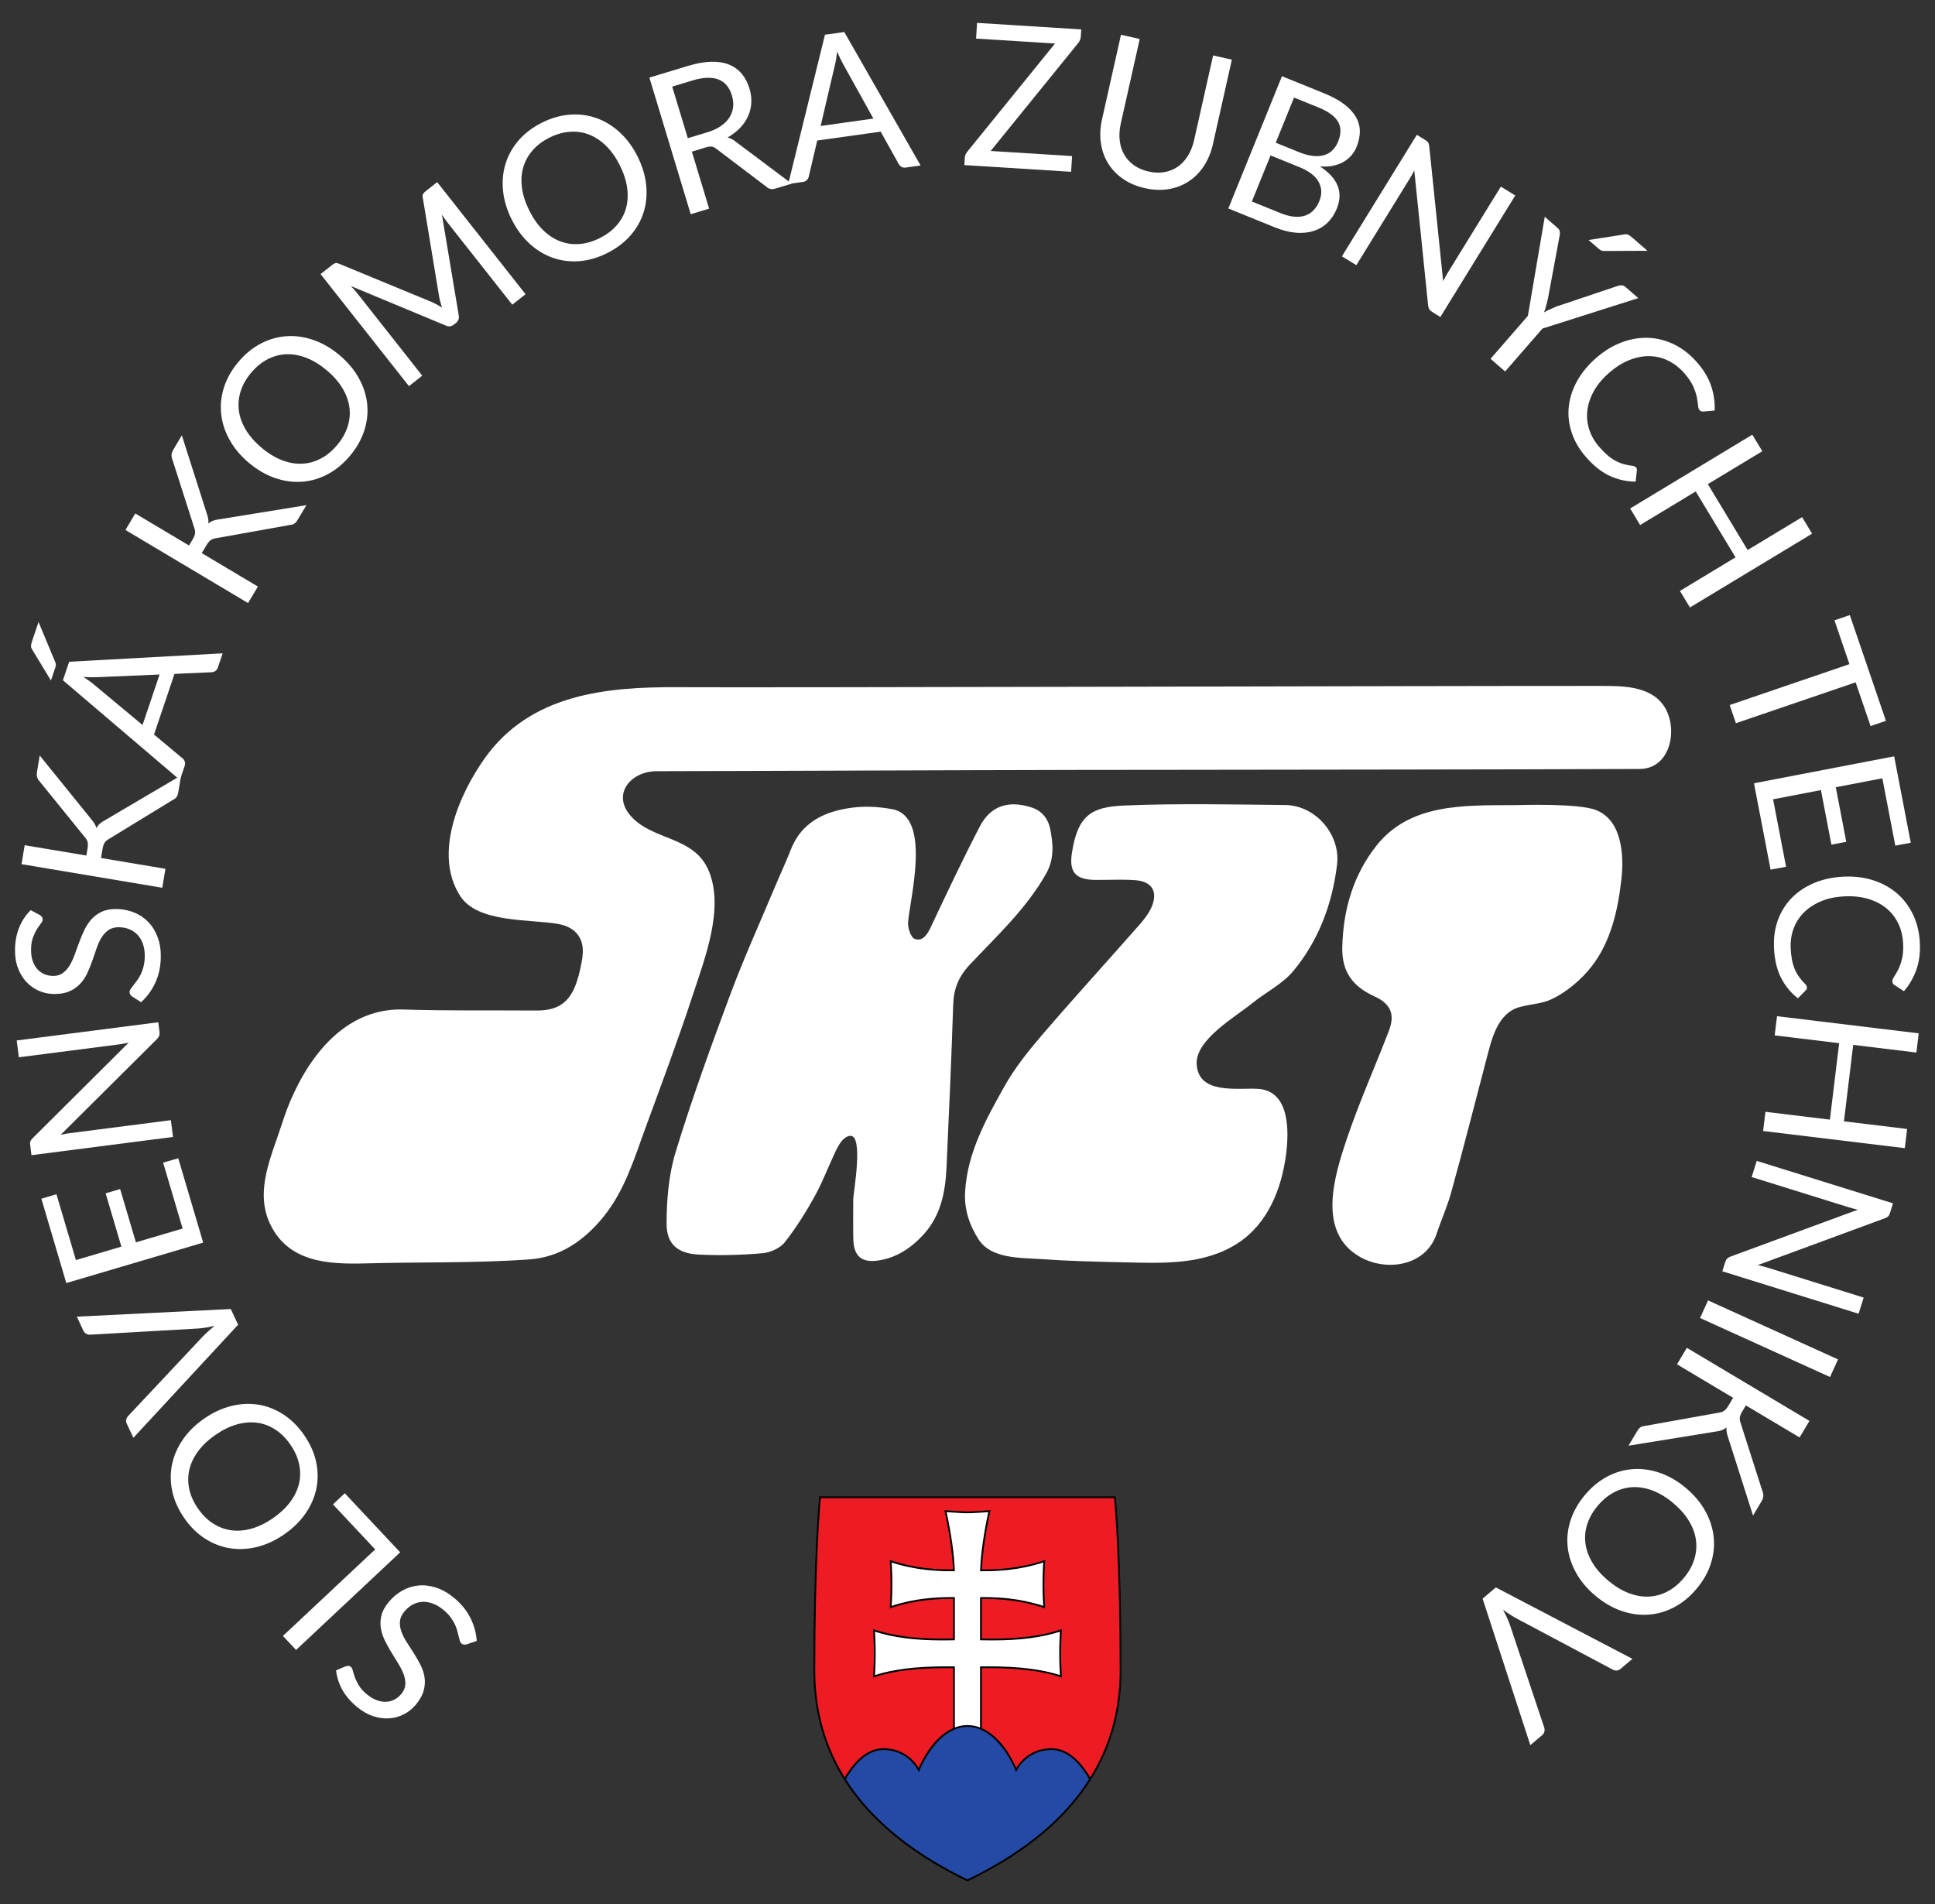 <?xml version="1.0" encoding="utf-8"?>
<!-- Generator: Adobe Illustrator 17.0.0, SVG Export Plug-In . SVG Version: 6.00 Build 0)  -->
<!DOCTYPE svg PUBLIC "-//W3C//DTD SVG 1.1//EN" "http://www.w3.org/Graphics/SVG/1.1/DTD/svg11.dtd">
<svg version="1.1" xmlns="http://www.w3.org/2000/svg" xmlns:xlink="http://www.w3.org/1999/xlink" x="0px" y="0px" width="271px"
	 height="266.671px" viewBox="0 0 271 266.671" enable-background="new 0 0 271 266.671" xml:space="preserve">
<rect x="0" y="0" width="271" height="266.671" fill="#333333" stroke="none"/>
<g id="Vrstva_1">
	<g>
		<path fill="#FFFFFF" d="M224.074,96.066c3.045,0.002,6.906-0.051,8.879,2.693c2.148,2.988,1.18,8.919-3.322,8.937
			c-21.514,0.089-43.025,0.087-64.539,0.122c-18.865,0-37.731,0.086-56.596,0.143c-5.52,0.016-11.039,0.032-16.559,0.049
			c-3.587,0.011-6.359,3.236-3.53,6.348c3.099,3.405,8.838,2.747,10.858,7.613c2.186,5.266-0.542,12.206-2.209,17.301
			c-2.066,6.314-4.404,12.541-6.688,18.781c-1.56,4.262-2.859,8.631-5.789,12.285c-2.72,3.391-6.117,5.732-10.393,6.041
			c-7.648,0.553-15.314,0.352-22.972,0.564c-5.288,0.146-10.903-0.154-13.431-5.621c-2.135-4.617,0.288-9.496,1.703-13.936
			c2.446-7.67,7.899-16.297,17.026-16c6.175,0.199,12.358,0.098,18.538,0.143c3.105,0.023,4.775-1.117,5.746-4.088
			c0.352-1.078,0.598-2.203,0.763-3.326c0.38-2.576-0.831-4.272-3.456-4.724c-3.932-0.677-11.191-0.108-13.64-3.882
			c-3.831-5.908-0.142-14.291,3.416-19.3c6.416-9.032,17.046-10.025,27.123-9.964C108.16,96.325,201.695,96.048,224.074,96.066z"/>
		<path fill="#FFFFFF" d="M157.035,176.787c-3.744-0.088-7.492-0.176-11.229-0.443c-2.818-0.201-6.967-0.012-8.725-2.719
			c-1.299-1.998-2.07-4.244-1.914-6.773c0.34-5.467,2.93-10.09,5.488-14.674c1.443-2.588,3.348-4.961,5.287-7.223
			c4.484-5.225,9.129-10.313,13.678-15.482c0.66-0.751,1.303-1.587,1.686-2.497c0.887-2.118,0.016-3.532-2.305-3.703
			c-1.848-0.136-3.715-0.021-5.574-0.039c-2.781-0.028-3.727-1.046-3.299-3.808c0.83-5.364,2.838-6.425,7.398-6.612
			c7.484-0.308,14.992-0.146,22.488-0.065c4.244,0.046,7.752,4.154,7.244,8.34c-0.672,5.53-2.582,10.644-6.141,14.919
			c-1.525,1.836-3.875,2.971-5.771,4.521c-2.287,1.869-7.918,5.068-7.752,8.486c0.207,4.324,5.727,3.324,8.561,3.482
			c4.564,0.254,4.369,6.102,3.953,9.242c-0.627,4.754-2.535,9.588-6.66,12.314c-4.77,3.154-10.58,2.867-16.039,2.74
			C157.285,176.793,157.16,176.789,157.035,176.787z"/>
		<path fill="#FFFFFF" d="M119.5,167.953c0.002-0.912,1.523-9.1-0.473-8.871c-1.246,0.143-2.009,2.199-2.451,3.152
			c-0.768,1.654-1.428,3.369-2.297,4.975c-1.271,2.354-2.708,4.648-4.35,6.752c-0.654,0.84-2.02,1.461-3.116,1.557
			c-2.971,0.258-5.978,0.338-8.956,0.191c-2.929-0.145-4.505-1.449-4.5-4.326c0.004-3.369,0.299-6.877,1.279-10.076
			c2.277-7.434,4.93-14.76,7.65-22.049c1.924-5.152,4.204-10.174,6.333-15.251c0.694-1.655,1.462-3.281,2.11-4.954
			c1.539-3.976,4.844-5.446,8.676-5.944c1.818-0.236,3.742-0.117,5.549,0.219c5.596,1.041,2.451,12.563,2.225,15.857
			c-0.053,0.78,0.373,2.101,0.912,2.306c1.057,0.404,1.729-0.502,2.221-1.546c2.246-4.763,4.488-9.531,6.916-14.2
			c1.543-2.967,4.098-3.679,7.268-2.65c1.553,0.505,2.322,1.712,2.578,2.97c0.418,2.07,0.617,4.203-0.549,6.271
			c-2.785,4.935-6.902,8.733-10.715,12.778c-1.559,1.652-2.244,3.385-2.314,5.605c-0.246,7.611-0.586,15.221-0.938,22.828
			c-0.156,3.404-0.799,6.695-3.193,9.326c-1.729,1.898-3.826,3.311-6.416,3.672c-2.328,0.326-3.377-0.65-3.439-2.992
			C119.463,171.814,119.5,170.074,119.5,167.953z"/>
		<path fill="#FFFFFF" d="M211.932,112.765c1.15-0.004,9.117-0.295,11.607,0.695c3.707,1.472,3.9,6.48,3.541,9.691
			c-0.48,4.285-1.469,8.737-4.174,12.206c-1.426,1.826-3.449,3.557-5.553,4.563c-1.459,0.699-3.021,0.695-4.545,1.129
			c-3.201,0.912-3.945,4.709-4.678,7.482c-1.643,6.217-3.203,12.447-4.939,18.641c-0.531,1.895-1.355,3.705-1.971,5.578
			c-1.506,4.59-7.025,5.383-10.719,3.305c-6.113-3.443-3.633-11.346-1.84-16.654c1.719-5.092,3.93-10.016,5.857-15.037
			c0.889-2.313,0.238-3.783-2.002-4.805c-2.988-1.365-4.623-3.371-4.527-6.941c0.137-5.285,1.555-10.094,4.783-14.179
			C197.451,112.519,205.008,112.794,211.932,112.765z"/>
	</g>
	<g>
		<path fill="#FFFFFF" d="M48.392,233.378c0.153-0.054,0.29-0.076,0.409-0.067c0.12,0.009,0.233,0.058,0.341,0.146
			c0.122,0.102,0.214,0.28,0.277,0.539s0.158,0.563,0.283,0.915s0.311,0.732,0.556,1.143c0.246,0.409,0.616,0.819,1.109,1.229
			c0.465,0.387,0.927,0.664,1.385,0.833s0.896,0.246,1.313,0.23s0.809-0.117,1.171-0.307c0.362-0.188,0.683-0.451,0.962-0.787
			c0.357-0.429,0.547-0.872,0.571-1.33c0.023-0.458-0.055-0.932-0.235-1.42s-0.43-0.989-0.748-1.501
			c-0.318-0.513-0.643-1.039-0.973-1.579c-0.331-0.541-0.635-1.093-0.911-1.654c-0.276-0.563-0.463-1.138-0.561-1.727
			c-0.097-0.589-0.07-1.189,0.082-1.801c0.151-0.611,0.491-1.235,1.021-1.872c0.559-0.673,1.197-1.209,1.917-1.608
			c0.719-0.4,1.479-0.636,2.282-0.706c0.803-0.071,1.628,0.034,2.476,0.315c0.849,0.282,1.681,0.762,2.496,1.439
			c1.001,0.832,1.76,1.768,2.274,2.806c0.516,1.039,0.808,2.106,0.876,3.203l-1.421,0.488c-0.123,0.031-0.248,0.039-0.375,0.024
			c-0.126-0.015-0.24-0.063-0.34-0.146c-0.093-0.077-0.167-0.203-0.223-0.376s-0.111-0.38-0.167-0.619
			c-0.055-0.239-0.122-0.507-0.202-0.803c-0.08-0.297-0.196-0.604-0.349-0.924c-0.151-0.319-0.354-0.647-0.605-0.984
			s-0.575-0.668-0.969-0.995c-0.493-0.41-0.99-0.708-1.489-0.893c-0.499-0.186-0.985-0.266-1.458-0.242
			c-0.474,0.024-0.925,0.148-1.353,0.373c-0.429,0.225-0.818,0.547-1.169,0.97c-0.387,0.465-0.597,0.934-0.633,1.405
			c-0.035,0.472,0.035,0.951,0.212,1.437s0.429,0.982,0.757,1.49c0.327,0.509,0.659,1.025,0.995,1.553s0.646,1.071,0.929,1.633
			s0.468,1.139,0.556,1.731s0.046,1.208-0.127,1.845c-0.172,0.637-0.54,1.295-1.105,1.975c-0.451,0.543-0.993,0.981-1.627,1.314
			c-0.633,0.332-1.314,0.527-2.046,0.585c-0.73,0.058-1.489-0.041-2.276-0.295c-0.786-0.255-1.562-0.699-2.327-1.336
			c-0.858-0.713-1.526-1.498-2.006-2.355c-0.479-0.857-0.771-1.767-0.881-2.727L48.392,233.378z"/>
		<path fill="#FFFFFF" d="M46.629,210.694l1.658-1.556l7.759,8.272l-14.581,13.675l-1.842-1.963l12.922-12.12L46.629,210.694z"/>
		<path fill="#FFFFFF" d="M28.584,198.688c1.23-0.854,2.494-1.443,3.792-1.767c1.299-0.323,2.564-0.387,3.799-0.19
			c1.234,0.195,2.402,0.65,3.503,1.364c1.101,0.713,2.069,1.674,2.907,2.881s1.397,2.449,1.678,3.726
			c0.281,1.277,0.297,2.528,0.049,3.753s-0.75,2.389-1.508,3.491c-0.757,1.103-1.75,2.081-2.98,2.936
			c-1.23,0.854-2.494,1.441-3.792,1.766c-1.298,0.323-2.566,0.389-3.805,0.195c-1.237-0.194-2.408-0.645-3.51-1.351
			c-1.102-0.707-2.071-1.664-2.909-2.871c-0.838-1.208-1.396-2.453-1.676-3.736s-0.294-2.539-0.042-3.767s0.757-2.393,1.514-3.495
			C26.361,200.52,27.355,199.542,28.584,198.688z M30.167,200.969c-1.009,0.7-1.818,1.466-2.43,2.298
			c-0.611,0.831-1.019,1.691-1.223,2.58s-0.206,1.796-0.006,2.721c0.201,0.925,0.608,1.831,1.224,2.717
			c0.61,0.879,1.313,1.574,2.109,2.085c0.797,0.512,1.648,0.829,2.555,0.953c0.906,0.123,1.856,0.044,2.85-0.237
			c0.993-0.282,1.994-0.772,3.002-1.473c1.009-0.7,1.816-1.465,2.424-2.294c0.608-0.829,1.013-1.689,1.214-2.582
			s0.199-1.8-0.005-2.723c-0.204-0.922-0.611-1.822-1.221-2.701c-0.615-0.887-1.319-1.587-2.112-2.101
			c-0.792-0.514-1.641-0.831-2.544-0.951c-0.904-0.119-1.851-0.04-2.84,0.239S31.176,200.269,30.167,200.969z"/>
		<path fill="#FFFFFF" d="M10.762,184.405l21.561-1.071l1.026,2.2l-14.67,15.836l-0.914-1.959c-0.103-0.22-0.13-0.422-0.084-0.608
			c0.047-0.186,0.139-0.352,0.276-0.498l10.396-11.071c0.235-0.243,0.497-0.496,0.785-0.759s0.598-0.522,0.929-0.779
			c-0.41,0.089-0.805,0.165-1.186,0.229c-0.38,0.064-0.739,0.109-1.077,0.134l-15.157,0.869c-0.167,0.017-0.346-0.021-0.537-0.111
			c-0.19-0.09-0.336-0.24-0.434-0.451L10.762,184.405z"/>
		<path fill="#FFFFFF" d="M22.848,162.831l2.117-0.611l3.491,11.813l-19.171,5.666l-3.491-11.813l2.114-0.625l2.724,9.218
			L17,174.596l-2.206-7.465l2.033-0.601l2.206,7.465l6.542-1.934L22.848,162.831z"/>
		<path fill="#FFFFFF" d="M2.34,145.723l19.826-2.552l0.173,1.343c0.027,0.212,0.014,0.395-0.042,0.547s-0.162,0.309-0.319,0.47
			L8.511,158.924c0.229-0.049,0.453-0.092,0.673-0.129c0.221-0.038,0.427-0.069,0.621-0.094l14.126-1.818l0.303,2.352l-19.826,2.552
			l-0.179-1.383c-0.015-0.12-0.021-0.223-0.019-0.308c0.004-0.085,0.018-0.161,0.041-0.23c0.024-0.068,0.062-0.139,0.113-0.211
			s0.119-0.151,0.202-0.237l13.452-13.392c-0.237,0.05-0.468,0.096-0.692,0.139c-0.224,0.043-0.438,0.077-0.641,0.104l-14.043,1.808
			L2.34,145.723z"/>
		<path fill="#FFFFFF" d="M5.57,128.15c0.138,0.087,0.24,0.181,0.308,0.28c0.066,0.099,0.099,0.219,0.096,0.357
			c-0.004,0.158-0.088,0.343-0.251,0.553s-0.344,0.473-0.543,0.789c-0.198,0.315-0.382,0.697-0.551,1.145
			c-0.17,0.447-0.262,0.991-0.277,1.633c-0.016,0.604,0.054,1.139,0.204,1.603c0.151,0.464,0.363,0.855,0.635,1.174
			c0.271,0.318,0.593,0.562,0.966,0.729c0.372,0.167,0.777,0.256,1.214,0.267c0.558,0.014,1.024-0.111,1.398-0.377
			s0.696-0.62,0.968-1.064c0.271-0.445,0.51-0.951,0.714-1.518c0.205-0.567,0.417-1.148,0.636-1.743
			c0.22-0.595,0.464-1.175,0.733-1.74s0.605-1.068,1.007-1.51s0.89-0.792,1.463-1.053c0.574-0.26,1.275-0.38,2.103-0.36
			c0.874,0.021,1.69,0.19,2.45,0.507c0.76,0.317,1.416,0.768,1.97,1.354c0.553,0.586,0.981,1.299,1.287,2.139
			c0.305,0.84,0.444,1.79,0.418,2.85c-0.032,1.302-0.296,2.477-0.791,3.525c-0.495,1.048-1.152,1.938-1.971,2.673l-1.264-0.813
			c-0.101-0.077-0.185-0.17-0.251-0.278c-0.067-0.108-0.1-0.229-0.097-0.358c0.004-0.121,0.056-0.257,0.157-0.408
			c0.102-0.15,0.229-0.322,0.382-0.514c0.154-0.191,0.322-0.411,0.505-0.657c0.183-0.247,0.353-0.528,0.509-0.846
			c0.157-0.317,0.289-0.679,0.396-1.086c0.108-0.406,0.168-0.865,0.181-1.377c0.016-0.642-0.059-1.216-0.223-1.722
			c-0.164-0.507-0.402-0.938-0.715-1.295c-0.313-0.356-0.689-0.633-1.131-0.83c-0.441-0.196-0.937-0.302-1.485-0.315
			c-0.604-0.015-1.103,0.11-1.495,0.375s-0.725,0.617-0.996,1.058c-0.271,0.439-0.505,0.945-0.7,1.518s-0.396,1.153-0.601,1.743
			c-0.205,0.591-0.44,1.171-0.706,1.741c-0.265,0.57-0.603,1.073-1.014,1.51c-0.41,0.437-0.919,0.785-1.525,1.044
			c-0.606,0.26-1.352,0.379-2.234,0.356c-0.707-0.017-1.387-0.171-2.04-0.461c-0.653-0.291-1.229-0.705-1.728-1.243
			c-0.499-0.537-0.893-1.193-1.18-1.968c-0.288-0.775-0.42-1.659-0.396-2.654c0.027-1.116,0.229-2.127,0.604-3.034
			s0.907-1.701,1.594-2.382L5.57,128.15z"/>
		<path fill="#FFFFFF" d="M12.096,119.823l0.169-1.004c0.059-0.349,0.062-0.636,0.01-0.861s-0.168-0.443-0.35-0.653l-6.329-7.809
			c-0.208-0.223-0.341-0.443-0.398-0.66c-0.058-0.218-0.063-0.473-0.013-0.767l0.378-2.256l7.229,8.936
			c0.189,0.22,0.341,0.427,0.454,0.62c0.114,0.194,0.2,0.395,0.26,0.603c0.124-0.233,0.283-0.438,0.478-0.613
			c0.194-0.175,0.437-0.337,0.726-0.486l10.656-6.275l-0.388,2.312c-0.029,0.174-0.065,0.321-0.109,0.441
			c-0.043,0.12-0.098,0.222-0.164,0.305c-0.065,0.083-0.139,0.153-0.219,0.211c-0.081,0.058-0.172,0.11-0.274,0.159l-8.968,5.483
			c-0.261,0.146-0.456,0.314-0.588,0.51c-0.132,0.194-0.233,0.508-0.306,0.938l-0.203,1.211l9.024,1.514l-0.445,2.655L3.011,121.03
			l0.445-2.655L12.096,119.823z"/>
		<path fill="#FFFFFF" d="M5.397,87.113l2.326,5.584c0.079,0.174,0.11,0.327,0.096,0.46c-0.016,0.132-0.053,0.286-0.112,0.462
			l-0.571,1.692l-2.591-4.275c-0.144-0.216-0.211-0.407-0.203-0.577C4.349,90.29,4.403,90.061,4.5,89.77L5.397,87.113z
			 M31.183,91.502l-0.669,1.982c-0.078,0.229-0.197,0.396-0.359,0.498c-0.162,0.102-0.343,0.158-0.543,0.17L24.44,94.38
			l-2.868,8.498l3.976,3.315c0.141,0.106,0.248,0.255,0.32,0.446c0.073,0.191,0.072,0.397-0.002,0.618l-0.67,1.982L8.812,95.273
			l0.874-2.591L31.183,91.502z M22.349,94.469l-8.71,0.373c-0.259,0.011-0.557,0.014-0.893,0.008
			c-0.337-0.006-0.692-0.022-1.065-0.051c0.651,0.427,1.182,0.816,1.593,1.171l6.688,5.57L22.349,94.469z"/>
		<path fill="#FFFFFF" d="M26.472,76.398l0.521-0.875c0.181-0.304,0.288-0.569,0.322-0.799c0.033-0.229,0.004-0.474-0.09-0.735
			l-3.063-9.572c-0.113-0.284-0.156-0.537-0.132-0.761c0.025-0.224,0.113-0.463,0.266-0.719l1.172-1.965l3.493,10.949
			c0.097,0.274,0.163,0.522,0.198,0.743c0.036,0.222,0.044,0.44,0.023,0.656c0.201-0.173,0.424-0.306,0.668-0.398
			s0.528-0.155,0.853-0.19l12.207-1.98l-1.199,2.013c-0.091,0.152-0.178,0.276-0.263,0.372c-0.084,0.096-0.172,0.171-0.264,0.225
			s-0.185,0.093-0.28,0.116c-0.096,0.024-0.2,0.041-0.313,0.049l-10.347,1.856c-0.295,0.04-0.539,0.128-0.732,0.262
			s-0.402,0.388-0.626,0.764l-0.629,1.055l7.861,4.685L34.74,84.46L17.569,74.226l1.378-2.313L26.472,76.398z"/>
		<path fill="#FFFFFF" d="M47.552,49.742c1.146,0.965,2.044,2.031,2.694,3.199c0.651,1.169,1.044,2.374,1.177,3.617
			c0.133,1.242-0.001,2.488-0.402,3.737c-0.4,1.248-1.074,2.435-2.021,3.559s-2,1.988-3.159,2.593s-2.362,0.947-3.609,1.027
			c-1.247,0.081-2.502-0.101-3.765-0.543c-1.262-0.443-2.466-1.146-3.611-2.111c-1.146-0.964-2.044-2.03-2.695-3.199
			c-0.651-1.168-1.045-2.376-1.182-3.621c-0.137-1.246-0.008-2.492,0.387-3.741c0.395-1.248,1.065-2.434,2.012-3.559
			c0.946-1.124,2.003-1.988,3.169-2.593s2.374-0.946,3.625-1.024c1.25-0.077,2.507,0.105,3.77,0.549
			C45.203,48.074,46.407,48.778,47.552,49.742z M45.764,51.866c-0.939-0.791-1.89-1.373-2.853-1.746
			c-0.963-0.372-1.899-0.541-2.811-0.506s-1.787,0.271-2.628,0.705c-0.84,0.436-1.608,1.065-2.303,1.891
			c-0.688,0.818-1.176,1.679-1.462,2.581c-0.285,0.902-0.369,1.807-0.252,2.714c0.117,0.908,0.441,1.804,0.973,2.689
			c0.531,0.885,1.267,1.723,2.206,2.514c0.938,0.79,1.888,1.371,2.847,1.74c0.959,0.37,1.896,0.536,2.81,0.497
			c0.915-0.039,1.79-0.277,2.627-0.716c0.837-0.438,1.6-1.066,2.289-1.884c0.694-0.825,1.187-1.688,1.476-2.587
			s0.374-1.801,0.253-2.705c-0.12-0.903-0.444-1.797-0.972-2.679S46.703,52.656,45.764,51.866z"/>
		<path fill="#FFFFFF" d="M61.227,25.507l12.379,15.697l-1.862,1.468l-9.096-11.534c-0.121-0.153-0.245-0.321-0.373-0.506
			c-0.127-0.184-0.255-0.372-0.385-0.566l2.351,14.064c0.091,0.461-0.035,0.827-0.378,1.098l-0.307,0.241
			c-0.344,0.271-0.729,0.309-1.155,0.112l-13.273-5.522c0.35,0.353,0.653,0.693,0.912,1.021l9.096,11.535l-1.861,1.468
			l-12.38-15.696l1.566-1.235c0.189-0.149,0.351-0.247,0.481-0.291s0.311-0.02,0.538,0.073l13.04,5.386
			c0.227,0.106,0.456,0.221,0.689,0.345c0.234,0.124,0.465,0.255,0.693,0.395c-0.082-0.254-0.159-0.51-0.231-0.768
			c-0.072-0.256-0.131-0.51-0.174-0.76l-2.286-13.849c-0.045-0.237-0.029-0.415,0.048-0.536c0.077-0.119,0.211-0.254,0.4-0.404
			L61.227,25.507z"/>
		<path fill="#FFFFFF" d="M89.293,21.919c0.669,1.34,1.071,2.675,1.206,4.006s0.018,2.593-0.354,3.786
			c-0.37,1.194-0.986,2.285-1.85,3.272c-0.864,0.987-1.952,1.81-3.267,2.467c-1.314,0.656-2.624,1.033-3.928,1.128
			c-1.304,0.096-2.544-0.066-3.721-0.487c-1.177-0.42-2.257-1.083-3.241-1.99c-0.983-0.907-1.81-2.03-2.479-3.369
			c-0.67-1.34-1.072-2.675-1.207-4.006c-0.135-1.33-0.019-2.595,0.351-3.793c0.368-1.197,0.98-2.291,1.838-3.281
			c0.856-0.989,1.942-1.813,3.257-2.47s2.626-1.032,3.937-1.125c1.311-0.094,2.555,0.072,3.733,0.496
			c1.18,0.425,2.261,1.091,3.244,1.997C87.797,19.457,88.624,20.58,89.293,21.919z M86.81,23.16
			c-0.549-1.098-1.191-2.009-1.928-2.732c-0.735-0.725-1.529-1.25-2.38-1.579c-0.85-0.329-1.747-0.46-2.691-0.394
			s-1.898,0.341-2.863,0.823c-0.957,0.478-1.745,1.074-2.365,1.79c-0.62,0.715-1.056,1.513-1.308,2.392
			c-0.252,0.88-0.309,1.831-0.172,2.854s0.48,2.084,1.029,3.182c0.549,1.099,1.189,2.008,1.924,2.727
			c0.734,0.72,1.528,1.243,2.383,1.569c0.854,0.327,1.753,0.455,2.695,0.385c0.941-0.07,1.891-0.345,2.848-0.823
			c0.965-0.482,1.759-1.079,2.381-1.79c0.621-0.711,1.057-1.505,1.304-2.383c0.248-0.878,0.304-1.826,0.169-2.845
			S87.359,24.258,86.81,23.16z"/>
		<path fill="#FFFFFF" d="M110.877,25.723l-2.297,0.695c-0.472,0.143-0.874,0.065-1.207-0.232l-7.036-5.334
			c-0.216-0.168-0.425-0.272-0.626-0.313c-0.202-0.041-0.485-0.007-0.851,0.104l-1.963,0.594l2.416,7.985l-2.577,0.779
			l-5.789-19.134l5.408-1.636c1.21-0.366,2.293-0.561,3.249-0.583c0.955-0.021,1.79,0.112,2.504,0.401s1.308,0.72,1.782,1.29
			c0.474,0.571,0.833,1.262,1.078,2.071c0.205,0.677,0.289,1.341,0.253,1.993c-0.035,0.652-0.186,1.272-0.449,1.862
			c-0.264,0.591-0.637,1.139-1.12,1.644c-0.483,0.506-1.069,0.955-1.757,1.348c0.386,0.088,0.753,0.273,1.102,0.557L110.877,25.723z
			 M99.052,18.53c0.748-0.227,1.381-0.518,1.9-0.874c0.519-0.356,0.921-0.76,1.207-1.211c0.287-0.451,0.458-0.938,0.514-1.459
			c0.056-0.522-0.001-1.064-0.171-1.625c-0.345-1.139-0.979-1.885-1.901-2.237s-2.132-0.303-3.627,0.15l-2.831,0.856l2.186,7.223
			L99.052,18.53z"/>
		<path fill="#FFFFFF" d="M128.932,23.177l-2.072,0.29c-0.239,0.034-0.441,0.001-0.605-0.099c-0.164-0.099-0.296-0.235-0.396-0.409
			l-2.52-4.521l-8.884,1.243l-1.183,5.039c-0.031,0.173-0.117,0.336-0.256,0.486c-0.139,0.151-0.322,0.242-0.553,0.274l-2.072,0.29
			l5.146-20.905l2.708-0.379L128.932,23.177z M122.322,16.608l-4.235-7.619c-0.126-0.227-0.261-0.492-0.407-0.796
			c-0.146-0.303-0.29-0.628-0.432-0.975c-0.089,0.773-0.2,1.423-0.333,1.948l-1.983,8.476L122.322,16.608z"/>
		<path fill="#FFFFFF" d="M151.368,5.121c-0.02,0.307-0.131,0.598-0.335,0.874l-12.286,15.148l11.402,0.716l-0.139,2.2
			l-14.952-0.939l0.066-1.058c0.009-0.148,0.043-0.286,0.103-0.413c0.059-0.127,0.13-0.248,0.212-0.364l12.316-15.188l-11.054-0.694
			l0.138-2.199L151.43,4.12L151.368,5.121z"/>
		<path fill="#FFFFFF" d="M160.862,24.023c0.808,0.182,1.56,0.207,2.256,0.077s1.319-0.391,1.87-0.781
			c0.55-0.392,1.017-0.901,1.4-1.53s0.668-1.352,0.851-2.168l2.659-11.856l2.627,0.59l-2.658,11.855
			c-0.253,1.125-0.666,2.129-1.24,3.01c-0.574,0.882-1.273,1.6-2.099,2.153c-0.824,0.554-1.763,0.922-2.813,1.105
			c-1.052,0.184-2.177,0.142-3.374-0.127c-1.198-0.269-2.233-0.711-3.105-1.326c-0.873-0.614-1.565-1.349-2.079-2.203
			c-0.515-0.854-0.843-1.802-0.985-2.844c-0.143-1.043-0.088-2.126,0.165-3.252l2.658-11.855l2.627,0.589l-2.655,11.843
			c-0.184,0.816-0.235,1.591-0.156,2.323c0.078,0.732,0.282,1.394,0.613,1.982c0.33,0.588,0.784,1.093,1.361,1.513
			C159.362,23.542,160.054,23.843,160.862,24.023z"/>
		<path fill="#FFFFFF" d="M185.447,13.07c1.138,0.461,2.072,0.971,2.805,1.528c0.731,0.558,1.279,1.151,1.642,1.779
			c0.362,0.629,0.547,1.294,0.554,1.994c0.008,0.7-0.141,1.425-0.445,2.175c-0.185,0.457-0.434,0.865-0.745,1.226
			s-0.683,0.664-1.114,0.911c-0.431,0.246-0.923,0.426-1.475,0.538c-0.553,0.112-1.159,0.14-1.818,0.083
			c1.257,0.811,2.084,1.711,2.481,2.699c0.396,0.989,0.36,2.062-0.107,3.216c-0.318,0.784-0.753,1.441-1.304,1.971
			s-1.198,0.914-1.942,1.154c-0.745,0.239-1.574,0.322-2.487,0.248s-1.887-0.321-2.921-0.74L172.03,29.2l7.511-18.525L185.447,13.07
			z M179.337,29.846c0.715,0.29,1.364,0.458,1.948,0.504c0.583,0.046,1.102-0.013,1.554-0.175c0.452-0.163,0.839-0.418,1.16-0.765
			c0.321-0.346,0.581-0.765,0.78-1.256c0.388-0.957,0.354-1.852-0.102-2.684c-0.455-0.832-1.363-1.523-2.726-2.075l-4.008-1.625
			l-2.615,6.45L179.337,29.846z M181.232,13.664l-2.563,6.322l3.31,1.342c0.707,0.286,1.353,0.458,1.937,0.514
			c0.584,0.057,1.103,0.016,1.555-0.122s0.84-0.369,1.163-0.695c0.322-0.325,0.578-0.721,0.767-1.187
			c0.444-1.095,0.44-2.026-0.01-2.797c-0.451-0.77-1.366-1.434-2.744-1.993L181.232,13.664z"/>
		<path fill="#FFFFFF" d="M212.214,27.379l-10.49,17.017l-1.151-0.71c-0.183-0.112-0.315-0.237-0.399-0.377
			c-0.083-0.139-0.138-0.319-0.164-0.544l-1.938-18.893c-0.106,0.207-0.214,0.408-0.323,0.604c-0.109,0.194-0.215,0.375-0.317,0.542
			l-7.474,12.124l-2.02-1.244l10.49-17.018l1.188,0.732c0.103,0.063,0.187,0.123,0.25,0.179c0.064,0.056,0.115,0.114,0.153,0.177
			c0.038,0.062,0.069,0.136,0.093,0.221c0.024,0.086,0.043,0.188,0.058,0.306l1.946,18.882c0.11-0.216,0.221-0.424,0.328-0.625
			s0.215-0.389,0.322-0.563l7.43-12.053L212.214,27.379z"/>
		<path fill="#FFFFFF" d="M216.023,46.018l-5.228,6.01l-2.042-1.775l5.228-6.011l2.366-13.879l1.789,1.557
			c0.183,0.158,0.288,0.327,0.317,0.507c0.028,0.179,0.021,0.372-0.024,0.58l-1.646,8.865c-0.088,0.355-0.172,0.687-0.253,0.991
			c-0.081,0.306-0.177,0.601-0.289,0.886c0.267-0.15,0.542-0.29,0.826-0.419c0.284-0.128,0.593-0.264,0.926-0.405l8.541-2.869
			c0.167-0.063,0.35-0.097,0.548-0.097c0.197-0.001,0.384,0.075,0.56,0.228l1.8,1.565L216.023,46.018z M230.73,35.125l-6.05,0.026
			c-0.191,0.007-0.345-0.022-0.461-0.087c-0.117-0.064-0.245-0.157-0.386-0.279l-1.347-1.172l4.939-0.77
			c0.253-0.051,0.457-0.04,0.61,0.032c0.153,0.071,0.346,0.208,0.577,0.409L230.73,35.125z"/>
		<path fill="#FFFFFF" d="M229.13,65.47c0.097,0.113,0.136,0.251,0.117,0.414l-0.175,1.57c-1.253,0-2.461-0.269-3.625-0.806
			c-1.164-0.538-2.286-1.433-3.368-2.687c-0.936-1.084-1.598-2.232-1.986-3.444s-0.515-2.425-0.375-3.638
			c0.138-1.213,0.534-2.402,1.187-3.567s1.55-2.24,2.69-3.225s2.341-1.707,3.602-2.168s2.513-0.661,3.758-0.599
			s2.448,0.385,3.608,0.968s2.215,1.424,3.162,2.522c0.93,1.077,1.577,2.177,1.943,3.298s0.523,2.251,0.473,3.388l-1.522,0.135
			c-0.107,0.019-0.213,0.015-0.316-0.013s-0.203-0.098-0.301-0.21c-0.109-0.127-0.174-0.341-0.195-0.643
			c-0.021-0.302-0.074-0.673-0.16-1.114c-0.086-0.442-0.252-0.943-0.497-1.506c-0.246-0.563-0.648-1.167-1.207-1.814
			c-0.675-0.782-1.427-1.38-2.257-1.793c-0.83-0.414-1.704-0.634-2.622-0.658s-1.859,0.151-2.823,0.529
			c-0.964,0.377-1.91,0.967-2.84,1.77c-0.943,0.813-1.668,1.676-2.174,2.584c-0.505,0.909-0.812,1.818-0.917,2.728
			c-0.106,0.908-0.019,1.797,0.264,2.665s0.742,1.672,1.38,2.411c0.39,0.45,0.767,0.834,1.132,1.151
			c0.366,0.316,0.737,0.58,1.114,0.789s0.766,0.371,1.166,0.486s0.833,0.199,1.297,0.254
			C228.871,65.276,229.027,65.351,229.13,65.47z"/>
		<path fill="#FFFFFF" d="M253.788,74.743l-17.111,10.335l-1.399-2.316l7.785-4.703l-5.574-9.229l-7.786,4.702l-1.398-2.316
			l17.111-10.336l1.398,2.317l-7.63,4.608l5.575,9.23l7.63-4.608L253.788,74.743z"/>
		<path fill="#FFFFFF" d="M261.977,101.69l-2.092-6.126l-16.767,5.725l-0.869-2.548l16.766-5.725l-2.096-6.139l2.152-0.734
			l5.057,14.813L261.977,101.69z"/>
		<path fill="#FFFFFF" d="M250.141,121.396l-2.167,0.402l-2.325-12.097l19.632-3.773l2.324,12.097l-2.164,0.416l-1.814-9.438
			l-6.521,1.253l1.469,7.645l-2.082,0.4l-1.469-7.645l-6.699,1.288L250.141,121.396z"/>
		<path fill="#FFFFFF" d="M253.065,138.298c0.008,0.148-0.047,0.281-0.162,0.398l-1.106,1.127c-0.986-0.773-1.771-1.73-2.355-2.871
			c-0.584-1.142-0.914-2.539-0.991-4.192c-0.067-1.431,0.12-2.743,0.563-3.937c0.442-1.194,1.093-2.226,1.951-3.094
			c0.857-0.869,1.902-1.561,3.136-2.074c1.232-0.514,2.602-0.806,4.106-0.876s2.896,0.103,4.172,0.518s2.385,1.031,3.326,1.849
			s1.688,1.813,2.241,2.988c0.554,1.175,0.864,2.487,0.932,3.937c0.066,1.422-0.103,2.687-0.507,3.795
			c-0.405,1.107-0.978,2.094-1.72,2.957l-1.281-0.834c-0.096-0.052-0.176-0.12-0.24-0.205c-0.064-0.086-0.101-0.203-0.107-0.352
			c-0.008-0.167,0.073-0.376,0.243-0.626s0.357-0.575,0.562-0.976c0.205-0.4,0.385-0.897,0.538-1.491
			c0.154-0.594,0.211-1.318,0.171-2.173c-0.048-1.031-0.271-1.966-0.669-2.804s-0.95-1.55-1.656-2.136
			c-0.708-0.587-1.557-1.028-2.548-1.327c-0.992-0.298-2.101-0.418-3.327-0.361c-1.245,0.059-2.347,0.289-3.306,0.692
			c-0.958,0.403-1.76,0.93-2.404,1.579c-0.646,0.649-1.124,1.402-1.438,2.26c-0.314,0.857-0.448,1.773-0.402,2.749
			c0.027,0.594,0.088,1.129,0.18,1.604s0.222,0.911,0.389,1.309c0.168,0.396,0.373,0.765,0.617,1.103
			c0.244,0.337,0.532,0.671,0.864,1C252.981,137.985,253.058,138.14,253.065,138.298z"/>
		<path fill="#FFFFFF" d="M266.771,160.805l-19.845-2.403l0.325-2.688l9.029,1.094l1.297-10.705l-9.029-1.094l0.325-2.687
			l19.845,2.403l-0.325,2.687l-8.85-1.071l-1.296,10.705l8.85,1.071L266.771,160.805z"/>
		<path fill="#FFFFFF" d="M260.301,183.994l-19.086-5.944l0.402-1.292c0.063-0.204,0.152-0.364,0.267-0.479
			c0.113-0.115,0.275-0.213,0.486-0.294l17.823-6.562c-0.228-0.052-0.449-0.105-0.665-0.163s-0.417-0.115-0.604-0.174l-13.599-4.235
			l0.705-2.264l19.086,5.944l-0.415,1.332c-0.036,0.115-0.073,0.211-0.111,0.286c-0.038,0.076-0.082,0.14-0.133,0.192
			s-0.114,0.101-0.191,0.146c-0.077,0.044-0.171,0.088-0.282,0.131l-17.81,6.565c0.236,0.055,0.465,0.108,0.688,0.163
			c0.222,0.055,0.43,0.112,0.625,0.173l13.519,4.211L260.301,183.994z"/>
		<path fill="#FFFFFF" d="M238.096,184.593l1.118-2.465l18.203,8.264l-1.119,2.464L238.096,184.593z"/>
		<path fill="#FFFFFF" d="M244.511,196.834l-0.521,0.874c-0.181,0.304-0.288,0.569-0.322,0.799c-0.033,0.229-0.004,0.474,0.09,0.735
			l3.062,9.573c0.112,0.283,0.156,0.537,0.132,0.761c-0.025,0.223-0.113,0.463-0.267,0.719l-1.171,1.965l-3.492-10.95
			c-0.097-0.274-0.163-0.522-0.198-0.744c-0.036-0.222-0.044-0.439-0.023-0.655c-0.2,0.173-0.423,0.306-0.668,0.398
			c-0.244,0.092-0.528,0.155-0.852,0.189l-12.208,1.979l1.2-2.013c0.091-0.151,0.178-0.275,0.262-0.371
			c0.084-0.097,0.173-0.171,0.264-0.225c0.092-0.054,0.186-0.093,0.281-0.117s0.2-0.04,0.313-0.049l10.347-1.854
			c0.295-0.041,0.539-0.128,0.732-0.262s0.402-0.388,0.626-0.764l0.629-1.055l-7.86-4.687l1.379-2.313l17.17,10.238l-1.379,2.313
			L244.511,196.834z"/>
		<path fill="#FFFFFF" d="M223.427,223.483c-1.146-0.965-2.044-2.031-2.694-3.2c-0.651-1.169-1.043-2.374-1.176-3.617
			c-0.133-1.242,0.001-2.488,0.402-3.736c0.401-1.249,1.076-2.436,2.022-3.56s2-1.987,3.159-2.592s2.362-0.946,3.609-1.026
			c1.247-0.081,2.502,0.101,3.765,0.544c1.262,0.443,2.466,1.146,3.61,2.111c1.146,0.965,2.044,2.031,2.695,3.2
			c0.65,1.168,1.044,2.376,1.181,3.621c0.137,1.246,0.007,2.493-0.388,3.741s-1.065,2.434-2.012,3.558
			c-0.947,1.124-2.004,1.988-3.169,2.593c-1.166,0.604-2.375,0.946-3.626,1.023c-1.25,0.077-2.507-0.105-3.769-0.549
			C225.776,225.151,224.572,224.447,223.427,223.483z M225.215,221.36c0.939,0.79,1.89,1.372,2.853,1.745
			c0.962,0.373,1.899,0.542,2.811,0.507c0.911-0.034,1.787-0.27,2.627-0.704c0.841-0.436,1.608-1.065,2.304-1.891
			c0.689-0.818,1.177-1.678,1.462-2.58c0.286-0.902,0.37-1.808,0.253-2.715s-0.441-1.804-0.973-2.688
			c-0.531-0.886-1.266-1.724-2.205-2.515c-0.938-0.79-1.888-1.371-2.847-1.741s-1.896-0.535-2.81-0.497
			c-0.914,0.039-1.79,0.277-2.627,0.715s-1.6,1.066-2.289,1.884c-0.694,0.825-1.187,1.688-1.477,2.587
			c-0.289,0.899-0.374,1.801-0.253,2.705c0.12,0.903,0.443,1.796,0.972,2.679C223.543,219.732,224.277,220.569,225.215,221.36z"/>
		<path fill="#FFFFFF" d="M214.326,244.416l-6.687-20.524l1.854-1.567l19.129,10.004l-1.651,1.396
			c-0.185,0.156-0.373,0.236-0.564,0.24c-0.191,0.003-0.376-0.042-0.553-0.136l-13.41-7.131c-0.296-0.163-0.609-0.35-0.938-0.559
			c-0.328-0.209-0.661-0.439-0.996-0.691c0.193,0.372,0.371,0.733,0.533,1.084c0.162,0.35,0.299,0.685,0.411,1.004l4.813,14.399
			c0.059,0.157,0.07,0.339,0.033,0.548c-0.037,0.207-0.145,0.387-0.322,0.537L214.326,244.416z"/>
	</g>
	<g>
		<g id="path2828_1_">
			<path fill="#ED1C24" d="M135.494,263.355c-8.824-4.252-21.447-12.686-21.447-29.377c0-16.689,0.798-24.277,0.798-24.277h20.649
				h20.65c0,0,0.798,7.588,0.798,24.277C156.942,250.67,144.32,259.104,135.494,263.355z"/>
		</g>
		<g>
			<g>
				<defs>
					<path id="SVGID_1_" d="M135.494,263.355c-8.824-4.252-21.447-12.686-21.447-29.377c0-16.689,0.798-24.277,0.798-24.277h20.649
						h20.65c0,0,0.798,7.588,0.798,24.277C156.942,250.67,144.32,259.104,135.494,263.355z"/>
				</defs>
				<clipPath id="SVGID_2_">
					<use xlink:href="#SVGID_1_"  overflow="visible"/>
				</clipPath>
				<g id="g2832_1_" clip-path="url(#SVGID_2_)">
					<g id="path2838_1_">
						<path fill="#FFFFFF" d="M137.382,229.605c2.39,0.037,7.051,0.131,11.203-1.26c0,0-0.109,1.486-0.109,3.219
							c0,1.729,0.109,3.215,0.109,3.215c-3.808-1.273-8.512-1.301-11.203-1.268v9.219h-3.773v-9.219
							c-2.692-0.033-7.396-0.006-11.203,1.268c0,0,0.109-1.486,0.109-3.215c0-1.732-0.109-3.219-0.109-3.219
							c4.15,1.391,8.813,1.297,11.203,1.26v-5.791c-2.179-0.02-5.317,0.086-8.865,1.271c0,0,0.11-1.484,0.11-3.215
							c0-1.732-0.11-3.215-0.11-3.215c3.543,1.184,6.678,1.289,8.854,1.27c-0.112-3.664-1.18-8.285-1.18-8.285
							s2.198,0.172,3.076,0.172c0.88,0,3.077-0.172,3.077-0.172s-1.066,4.621-1.18,8.285c2.178,0.02,5.312-0.086,8.855-1.27
							c0,0-0.11,1.482-0.11,3.215c0,1.73,0.11,3.215,0.11,3.215c-3.549-1.186-6.687-1.291-8.865-1.271L137.382,229.605
							L137.382,229.605z"/>
						<path d="M137.507,242.857h-4.024v-9.221c-0.359-0.004-0.673-0.006-0.981-0.006c-4.217,0-7.507,0.414-10.055,1.266l-0.18,0.061
							l0.014-0.188c0.001-0.016,0.108-1.502,0.108-3.205c0-1.709-0.107-3.193-0.108-3.209l-0.014-0.188l0.18,0.061
							c2.549,0.852,5.653,1.268,9.493,1.268c0.577,0,1.09-0.01,1.543-0.016v-5.543c-0.098,0-0.197,0-0.298,0
							c-1.98,0-5.008,0.133-8.402,1.27l-0.178,0.059l0.015-0.189c0-0.014,0.108-1.5,0.108-3.205c0-1.707-0.108-3.193-0.108-3.207
							l-0.015-0.188l0.178,0.059c3.397,1.137,6.424,1.268,8.404,1.268c0.096,0,0.188,0,0.281,0
							c-0.131-3.592-1.162-8.088-1.172-8.133l-0.039-0.168l0.171,0.014c0.021,0.002,2.203,0.172,3.066,0.172
							c0.865,0,3.046-0.17,3.067-0.172l0.171-0.014l-0.04,0.168c-0.01,0.045-1.041,4.543-1.171,8.133c0.093,0,0.187,0,0.283,0
							c1.979,0,5.007-0.131,8.402-1.268l0.179-0.059l-0.015,0.188c-0.001,0.014-0.11,1.5-0.11,3.207c0,1.705,0.109,3.191,0.11,3.205
							l0.015,0.189l-0.179-0.059c-3.395-1.137-6.421-1.27-8.4-1.27c-0.103,0-0.202,0-0.3,0v5.543
							c0.453,0.006,0.967,0.016,1.542,0.016c3.841,0,6.946-0.416,9.496-1.268l0.178-0.061l-0.015,0.188
							c0,0.016-0.107,1.502-0.107,3.209c0,1.705,0.107,3.189,0.107,3.205l0.015,0.188l-0.178-0.061
							c-2.549-0.852-5.84-1.266-10.056-1.266c-0.311,0-0.623,0.002-0.982,0.006L137.507,242.857L137.507,242.857z M133.732,242.605
							h3.524v-9.217l0.123-0.002c0.412-0.006,0.765-0.006,1.109-0.006c4.147,0,7.408,0.398,9.957,1.221
							c-0.029-0.453-0.097-1.676-0.097-3.037c0-1.365,0.067-2.586,0.097-3.041c-2.541,0.822-5.619,1.223-9.396,1.223
							c-0.001,0,0,0-0.001,0c-0.593,0-1.119-0.01-1.583-0.016l-0.209-0.002v-6.037l0.124-0.002c0.139-0.002,0.28-0.002,0.426-0.002
							c1.963,0,4.944,0.127,8.302,1.221c-0.028-0.451-0.098-1.676-0.098-3.037c0-1.363,0.069-2.586,0.098-3.039
							c-3.358,1.094-6.34,1.223-8.304,1.223c-0.142,0-0.28,0-0.415-0.002l-0.128-0.002l0.005-0.127
							c0.099-3.246,0.956-7.283,1.146-8.145c-0.534,0.039-2.188,0.158-2.919,0.158c-0.729,0-2.385-0.119-2.917-0.158
							c0.19,0.861,1.047,4.898,1.146,8.145l0.004,0.127l-0.129,0.002c-0.133,0.002-0.271,0.002-0.412,0.002
							c-1.965,0-4.947-0.129-8.306-1.223c0.028,0.453,0.098,1.676,0.098,3.039c0,1.361-0.069,2.586-0.098,3.037
							c3.358-1.094,6.339-1.221,8.304-1.221c0.145,0,0.286,0,0.425,0.002l0.123,0.002v6.037l-0.21,0.002
							c-0.464,0.006-0.988,0.016-1.583,0.016c-3.778,0-6.854-0.4-9.397-1.223c0.03,0.455,0.098,1.676,0.098,3.041
							c0,1.361-0.067,2.584-0.098,3.037c2.55-0.822,5.812-1.221,9.959-1.221c0.344,0,0.697,0,1.108,0.006l0.123,0.002v9.217H133.732
							z"/>
					</g>
					<g id="path2840_1_">
						<path fill="#254AA5" d="M135.106,268.832l-18.285-16.299c0,0,2.338-7.561,6.9-7.561c3.625,0,4.949,2.924,4.949,2.924
							s2.379-6.164,6.823-6.164c4.446,0,6.825,6.164,6.825,6.164s1.322-2.924,4.949-2.924c4.563,0,6.9,7.561,6.9,7.561
							L135.106,268.832z"/>
						<path d="M135.104,268.996l-18.427-16.424l0.023-0.076c0.006-0.021,0.603-1.928,1.752-3.809c1.534-2.512,3.356-3.84,5.269-3.84
							c3.045,0,4.517,2.049,4.935,2.758c0.218-0.5,0.781-1.689,1.66-2.867c1.53-2.049,3.32-3.129,5.178-3.129
							c1.858,0,3.649,1.08,5.18,3.129c0.88,1.178,1.441,2.367,1.659,2.867c0.419-0.709,1.89-2.758,4.936-2.758
							c1.912,0,3.732,1.328,5.269,3.84c1.147,1.881,1.745,3.787,1.752,3.809l0.024,0.078l-0.063,0.055L135.104,268.996z
							 M116.966,252.494l18.143,16.17l18.915-16.172c-0.265-0.799-2.583-7.395-6.755-7.395c-3.498,0-4.821,2.82-4.835,2.85
							l-0.123,0.271l-0.106-0.277c-0.025-0.063-2.403-6.082-6.71-6.082c-4.306,0-6.684,6.02-6.706,6.082l-0.108,0.277l-0.124-0.271
							c-0.013-0.029-1.336-2.85-4.834-2.85C119.546,245.098,117.227,251.705,116.966,252.494z"/>
					</g>
				</g>
			</g>
		</g>
		<g id="path2842_1_">
			<path d="M135.494,263.494l-0.054-0.025c-14.279-6.879-21.519-16.799-21.519-29.49c0-16.504,0.791-24.215,0.798-24.291
				l0.014-0.113h41.523l0.013,0.113c0.008,0.076,0.798,7.787,0.798,24.291c0,12.691-7.239,22.613-21.519,29.49L135.494,263.494z
				 M114.959,209.826c-0.097,1.004-0.787,8.736-0.787,24.152c0,12.57,7.174,22.406,21.322,29.238
				c14.15-6.832,21.324-16.668,21.324-29.238c0-15.416-0.69-23.148-0.788-24.152L114.959,209.826L114.959,209.826z"/>
		</g>
	</g>
</g>
<g id="Layer_1">
</g>
</svg>
